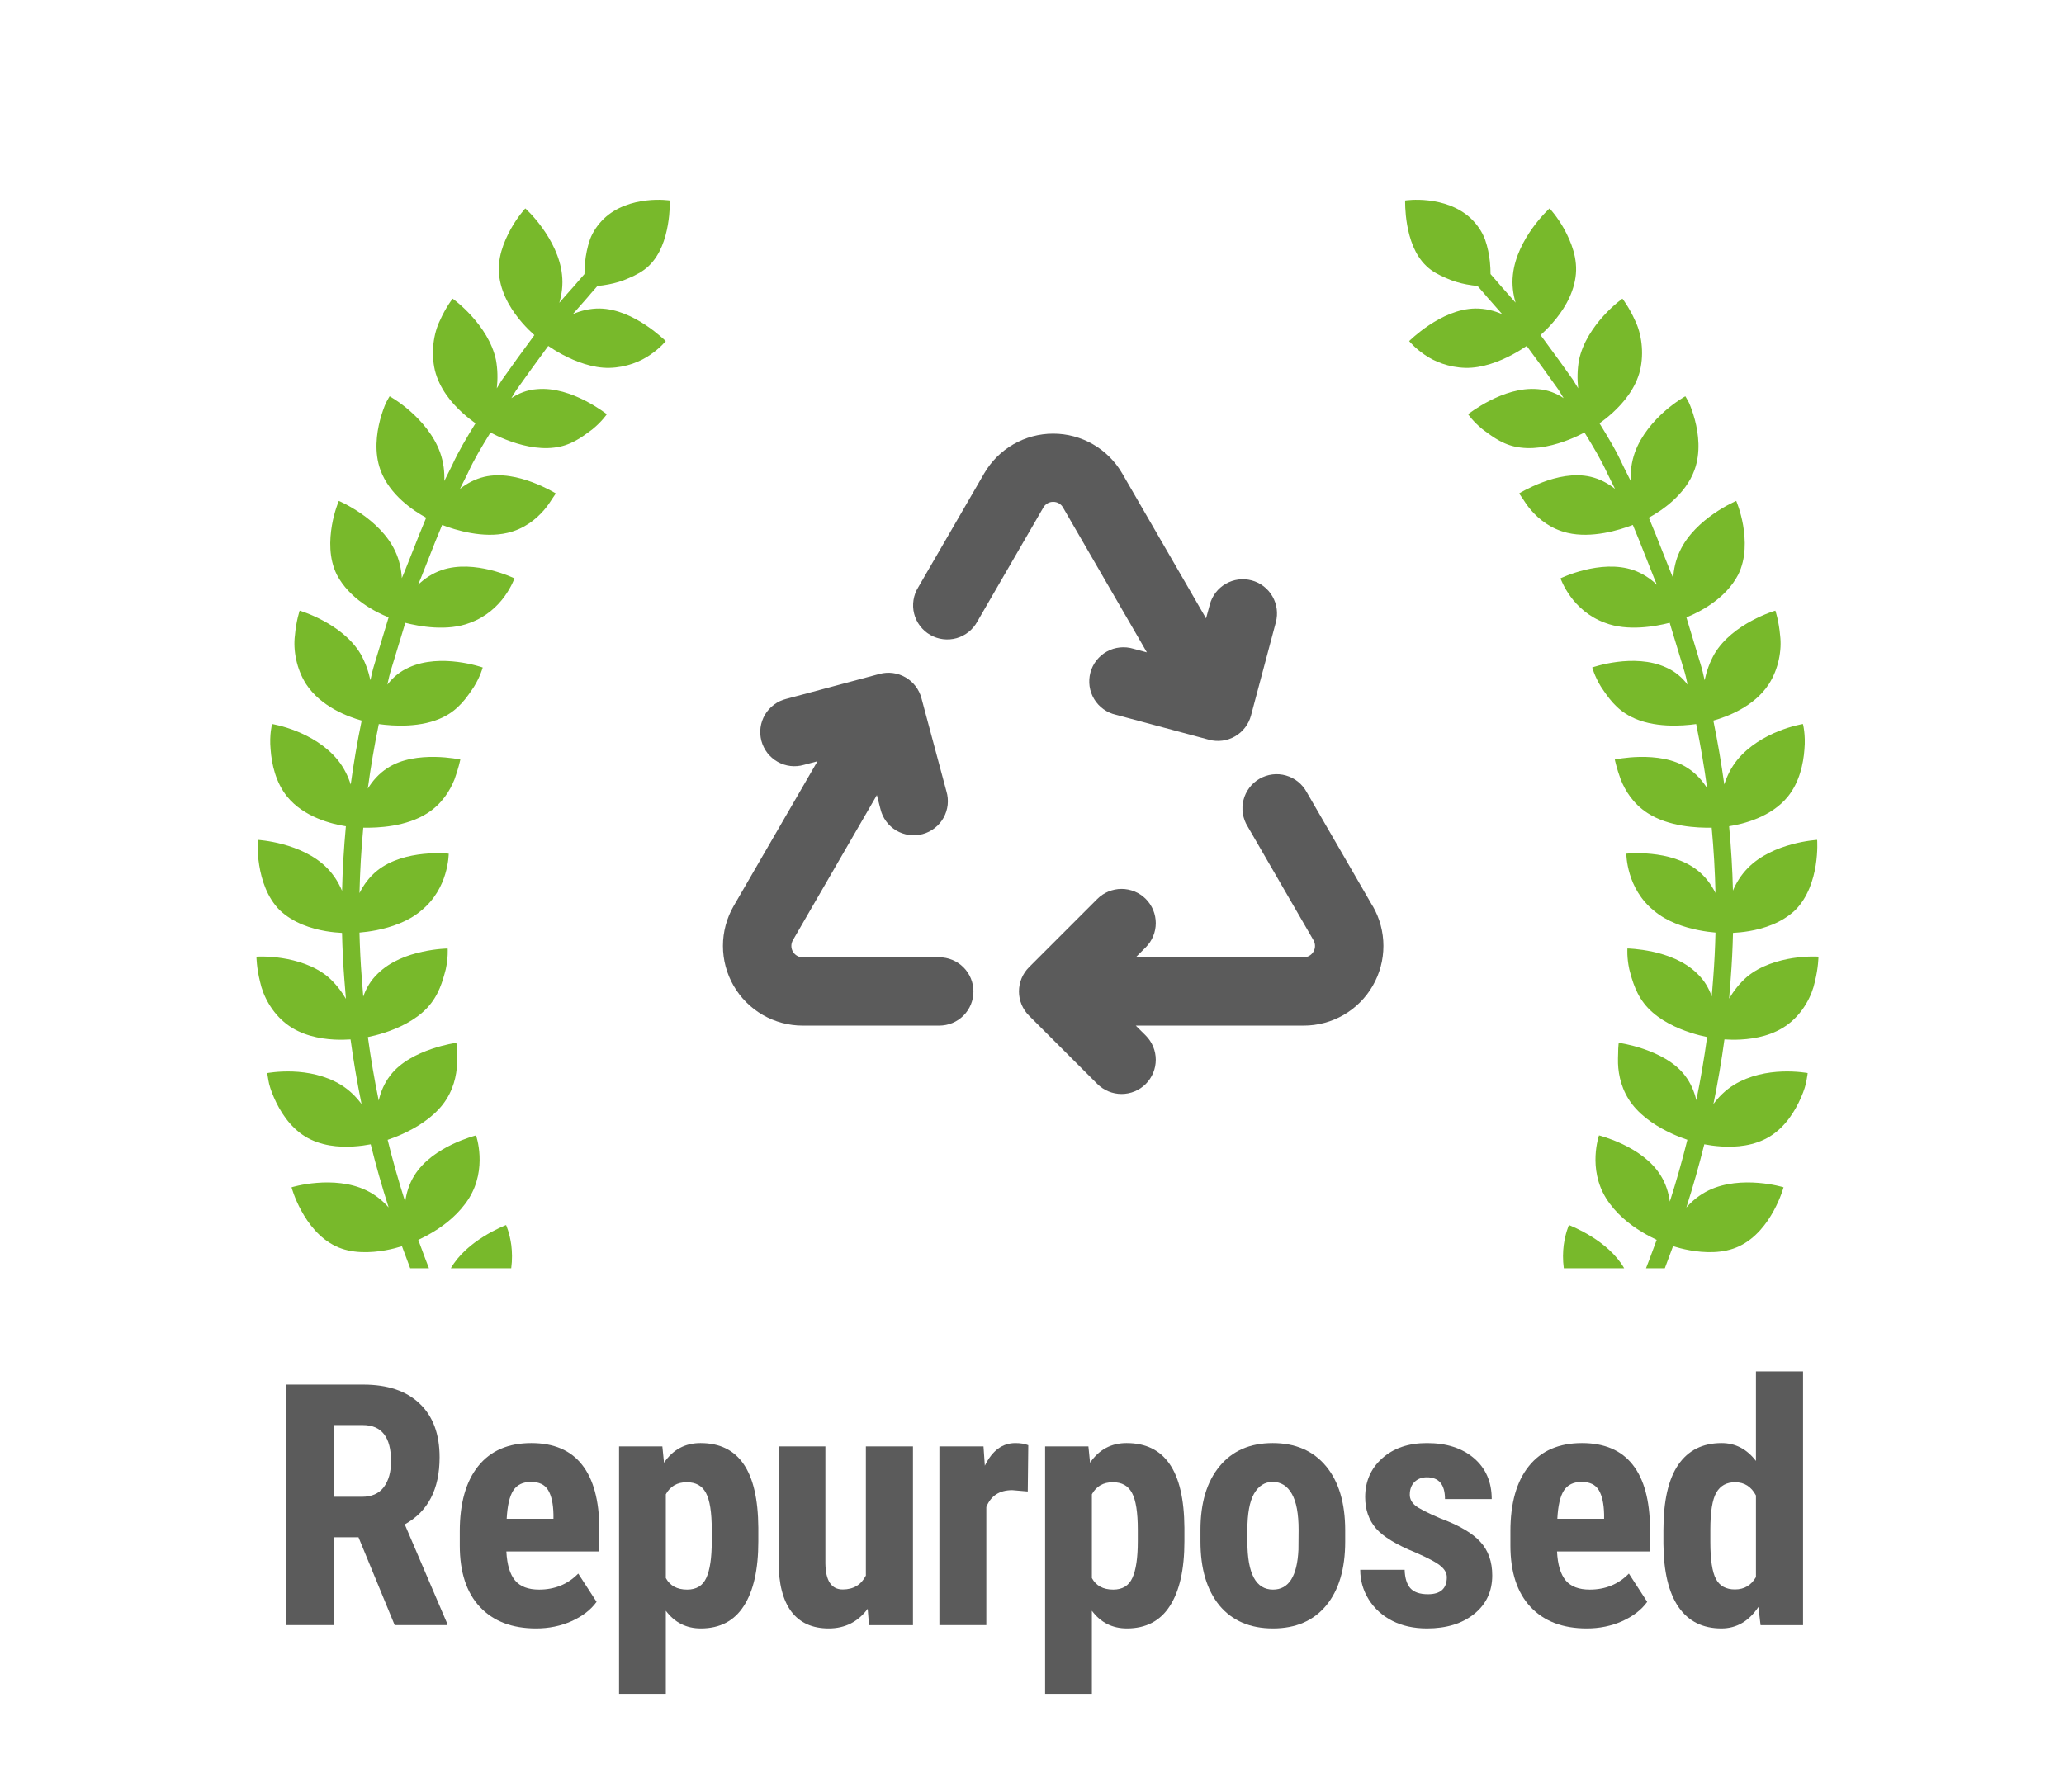 <svg width="76" height="66" viewBox="0 0 76 66" fill="none" xmlns="http://www.w3.org/2000/svg">
<path fill-rule="evenodd" clip-rule="evenodd" d="M54.68 8.815C54.574 8.535 54.4 8.279 54.173 8.057C53.714 7.616 53.096 7.439 52.605 7.383C52.113 7.325 51.74 7.384 51.74 7.384C51.74 7.384 51.727 7.787 51.814 8.286C51.903 8.787 52.086 9.379 52.512 9.788C52.723 9.996 52.987 10.129 53.243 10.239C53.492 10.355 53.754 10.427 53.992 10.473C54.142 10.502 54.283 10.52 54.406 10.532L54.642 10.803C54.728 10.908 54.832 11.024 54.95 11.157L54.95 11.157L54.951 11.157L54.972 11.182L54.973 11.182L54.973 11.183L54.973 11.183C55.077 11.299 55.192 11.428 55.314 11.571C55.021 11.442 54.682 11.359 54.325 11.362C53.681 11.371 53.075 11.675 52.627 11.972C52.179 12.27 51.888 12.562 51.888 12.562C51.888 12.562 52.092 12.816 52.452 13.061C52.807 13.312 53.348 13.534 53.964 13.548C54.578 13.562 55.211 13.315 55.685 13.062C55.898 12.948 56.08 12.833 56.216 12.741L56.276 12.823C56.617 13.285 56.997 13.804 57.389 14.358L57.575 14.663C57.314 14.491 57.004 14.357 56.63 14.332C55.98 14.274 55.34 14.509 54.859 14.754C54.381 15 54.058 15.255 54.058 15.255C54.058 15.255 54.24 15.526 54.582 15.804L54.644 15.85C54.99 16.109 55.402 16.418 55.997 16.485C56.616 16.563 57.276 16.388 57.777 16.19C58.004 16.1 58.199 16.006 58.344 15.929L58.37 15.972L58.386 15.997C58.662 16.449 58.947 16.916 59.186 17.438L59.467 18.004C59.218 17.808 58.921 17.643 58.575 17.561C57.96 17.416 57.306 17.57 56.794 17.764C56.288 17.954 55.94 18.171 55.94 18.171C55.94 18.171 55.98 18.242 56.06 18.351C56.132 18.465 56.234 18.624 56.377 18.79C56.661 19.119 57.099 19.48 57.718 19.625C58.612 19.836 59.629 19.523 60.124 19.333C60.286 19.715 60.441 20.109 60.599 20.512L60.617 20.555C60.713 20.802 60.811 21.052 60.916 21.313C60.949 21.387 60.98 21.461 61.01 21.537C60.776 21.314 60.487 21.117 60.145 20.998C58.931 20.581 57.461 21.3 57.46 21.3C57.46 21.3 57.568 21.61 57.826 21.966C58.082 22.322 58.503 22.722 59.098 22.937C59.932 23.262 60.973 23.068 61.481 22.937L61.533 23.112L61.997 24.64C62.057 24.827 62.101 25.02 62.141 25.215C61.948 24.964 61.695 24.734 61.351 24.583C60.168 24.037 58.629 24.582 58.629 24.582C58.629 24.582 58.712 24.899 58.942 25.278L58.964 25.312C59.211 25.68 59.51 26.125 60.061 26.399C60.874 26.816 61.937 26.739 62.456 26.666C62.617 27.451 62.752 28.24 62.86 29.03C62.687 28.753 62.455 28.488 62.146 28.288C61.619 27.941 60.942 27.869 60.397 27.876C59.858 27.885 59.46 27.973 59.46 27.973C59.459 27.973 59.527 28.294 59.676 28.703C59.837 29.111 60.133 29.602 60.668 29.946C61.441 30.445 62.497 30.494 63.027 30.482C63.102 31.288 63.149 32.091 63.167 32.887C63.017 32.589 62.807 32.295 62.513 32.061C61.503 31.258 59.883 31.441 59.883 31.441C59.883 31.441 59.884 31.769 60.012 32.192C60.138 32.615 60.399 33.136 60.9 33.539C61.37 33.942 62.012 34.152 62.537 34.256C62.783 34.306 63.003 34.332 63.167 34.346C63.154 34.908 63.127 35.464 63.084 36.014C63.068 36.242 63.049 36.469 63.029 36.698C62.925 36.402 62.759 36.105 62.49 35.852C62.021 35.392 61.379 35.166 60.855 35.052C60.331 34.938 59.924 34.932 59.924 34.932C59.924 34.932 59.898 35.258 59.992 35.694C60.106 36.131 60.252 36.672 60.687 37.129C61.12 37.585 61.741 37.869 62.253 38.034C62.486 38.11 62.698 38.161 62.859 38.194C62.753 38.969 62.621 39.746 62.462 40.52C62.389 40.211 62.261 39.894 62.044 39.613C61.663 39.108 61.025 38.806 60.519 38.633C60.009 38.458 59.605 38.406 59.605 38.406C59.605 38.406 59.592 38.486 59.586 38.623C59.587 38.678 59.585 38.741 59.582 38.811L59.582 38.812V38.812V38.812C59.578 38.916 59.574 39.036 59.578 39.167C59.594 39.605 59.712 40.167 60.102 40.673C60.493 41.178 61.084 41.534 61.577 41.758C61.787 41.854 61.98 41.926 62.132 41.977C61.942 42.743 61.726 43.503 61.486 44.253C61.441 43.934 61.342 43.601 61.151 43.294C60.81 42.742 60.242 42.377 59.758 42.145C59.275 41.915 58.879 41.816 58.879 41.816C58.879 41.816 58.771 42.124 58.751 42.566C58.731 43.006 58.797 43.582 59.141 44.134C59.489 44.687 59.994 45.094 60.462 45.374C60.666 45.498 60.855 45.594 61.002 45.662C60.96 45.777 60.917 45.891 60.874 46.006C60.788 46.243 60.7 46.477 60.609 46.708H61.302C61.361 46.553 61.42 46.395 61.477 46.237C61.52 46.123 61.562 46.01 61.604 45.896C61.761 45.945 61.972 46.002 62.216 46.046C62.74 46.14 63.458 46.182 64.05 45.892C64.648 45.606 65.056 45.061 65.312 44.59C65.568 44.121 65.673 43.727 65.673 43.727C65.673 43.727 65.284 43.606 64.744 43.564C64.204 43.52 63.515 43.552 62.919 43.839C62.581 44.002 62.309 44.229 62.094 44.471C62.339 43.705 62.56 42.927 62.755 42.144C62.917 42.175 63.137 42.208 63.388 42.224C63.921 42.258 64.598 42.207 65.17 41.854C65.743 41.501 66.102 40.915 66.316 40.422C66.425 40.175 66.495 39.95 66.52 39.785C66.551 39.62 66.561 39.52 66.561 39.52C66.561 39.52 66.16 39.445 65.626 39.464C65.085 39.483 64.435 39.599 63.854 39.95C63.534 40.147 63.285 40.399 63.091 40.66C63.254 39.869 63.389 39.074 63.497 38.281C63.658 38.292 63.869 38.298 64.105 38.285C64.641 38.256 65.312 38.128 65.853 37.713C66.392 37.299 66.716 36.679 66.826 36.158C66.955 35.641 66.959 35.234 66.959 35.234C66.959 35.234 66.552 35.204 66.019 35.286C65.489 35.368 64.83 35.558 64.328 35.975C64.055 36.212 63.837 36.494 63.669 36.778C63.691 36.539 63.71 36.301 63.726 36.064C63.77 35.501 63.799 34.932 63.812 34.357C63.972 34.349 64.178 34.331 64.408 34.292C64.94 34.201 65.598 33.996 66.101 33.522C66.573 33.049 66.772 32.397 66.858 31.867C66.942 31.336 66.91 30.932 66.91 30.932C66.91 30.932 65.284 31.021 64.355 31.973C64.106 32.227 63.931 32.514 63.81 32.801C63.791 32.015 63.743 31.223 63.669 30.429C64.184 30.349 65.218 30.098 65.835 29.334C66.258 28.808 66.403 28.134 66.442 27.598C66.492 27.056 66.387 26.664 66.387 26.664C66.387 26.664 65.984 26.729 65.486 26.929C64.993 27.128 64.397 27.462 63.967 27.989C63.737 28.274 63.588 28.587 63.491 28.891C63.383 28.105 63.248 27.319 63.088 26.538C63.594 26.397 64.588 26.027 65.13 25.199C65.497 24.628 65.613 23.93 65.547 23.405C65.501 22.873 65.372 22.489 65.372 22.489C65.372 22.489 63.806 22.947 63.131 24.078C62.952 24.392 62.835 24.73 62.767 25.053C62.724 24.848 62.676 24.642 62.612 24.442L62.151 22.921L62.096 22.738C62.584 22.54 63.538 22.058 64.003 21.166C64.304 20.557 64.273 19.877 64.185 19.348C64.092 18.819 63.931 18.448 63.931 18.448C63.931 18.448 62.425 19.082 61.857 20.293C61.697 20.629 61.628 20.971 61.61 21.291C61.578 21.211 61.544 21.132 61.51 21.053C61.409 20.804 61.311 20.556 61.215 20.311C61.05 19.891 60.888 19.479 60.712 19.066C61.172 18.816 62.063 18.23 62.397 17.303C62.626 16.664 62.545 15.98 62.407 15.459C62.337 15.199 62.257 14.979 62.188 14.826C62.111 14.679 62.057 14.595 62.057 14.595C62.057 14.595 61.698 14.791 61.292 15.149C60.893 15.503 60.428 16.026 60.198 16.665C60.07 17.024 60.032 17.383 60.044 17.712L59.764 17.151C59.51 16.591 59.209 16.099 58.917 15.624L58.896 15.59C59.03 15.495 59.2 15.365 59.38 15.201C59.78 14.836 60.225 14.308 60.39 13.64C60.545 12.98 60.439 12.276 60.205 11.803C59.988 11.316 59.74 10.998 59.74 10.998C59.74 10.998 59.405 11.234 59.04 11.638C58.675 12.041 58.279 12.609 58.143 13.255C58.078 13.61 58.073 13.972 58.112 14.301L57.924 13.994C57.565 13.483 57.223 13.017 56.912 12.593L56.791 12.429L56.726 12.34C56.849 12.23 57.005 12.079 57.166 11.895C57.526 11.485 57.913 10.905 58.013 10.214C58.114 9.525 57.85 8.907 57.596 8.435C57.334 7.969 57.059 7.675 57.059 7.675C57.059 7.675 56.754 7.948 56.434 8.394C56.114 8.838 55.779 9.452 55.708 10.117C55.665 10.492 55.717 10.836 55.806 11.146C55.682 11.002 55.566 10.871 55.461 10.754L55.461 10.753L55.461 10.753L55.448 10.739C55.327 10.605 55.221 10.486 55.128 10.373L54.884 10.093C54.884 9.963 54.879 9.812 54.862 9.647C54.835 9.389 54.781 9.1 54.68 8.815ZM15.104 46.708C15.043 46.551 14.984 46.393 14.927 46.233C14.884 46.121 14.842 46.009 14.801 45.897C14.644 45.946 14.434 46.003 14.191 46.047C13.668 46.14 12.948 46.182 12.357 45.893C11.76 45.606 11.352 45.061 11.096 44.591C10.839 44.121 10.735 43.728 10.735 43.728C10.735 43.728 11.123 43.606 11.663 43.564C12.203 43.52 12.893 43.553 13.489 43.84C13.825 44.001 14.095 44.227 14.31 44.468C14.065 43.703 13.844 42.926 13.65 42.144C13.488 42.175 13.267 42.209 13.015 42.224C12.482 42.258 11.806 42.207 11.233 41.854C10.662 41.501 10.302 40.916 10.088 40.422C9.979 40.175 9.908 39.95 9.883 39.785C9.852 39.621 9.842 39.521 9.842 39.521C9.842 39.521 10.243 39.445 10.779 39.464C11.318 39.483 11.968 39.6 12.549 39.95C12.87 40.148 13.12 40.401 13.314 40.663C13.152 39.871 13.016 39.076 12.908 38.281C12.747 38.292 12.535 38.299 12.297 38.286C11.762 38.257 11.089 38.128 10.55 37.714C10.01 37.299 9.687 36.679 9.576 36.159C9.446 35.642 9.443 35.234 9.443 35.234C9.443 35.234 9.85 35.205 10.382 35.287C10.913 35.369 11.572 35.559 12.075 35.976C12.35 36.215 12.569 36.499 12.738 36.786C12.716 36.544 12.696 36.303 12.679 36.062C12.635 35.501 12.607 34.932 12.594 34.358C12.433 34.35 12.226 34.332 11.995 34.293C11.462 34.201 10.803 33.997 10.301 33.523C9.83 33.049 9.631 32.398 9.545 31.867C9.46 31.337 9.492 30.932 9.492 30.932C9.492 30.932 11.118 31.022 12.048 31.973C12.299 32.229 12.474 32.52 12.595 32.808C12.614 32.021 12.662 31.226 12.736 30.43C12.222 30.35 11.188 30.098 10.57 29.334C10.148 28.809 10.003 28.135 9.964 27.598C9.913 27.057 10.018 26.665 10.018 26.665C10.018 26.665 10.422 26.729 10.919 26.93C11.411 27.128 12.009 27.463 12.437 27.99C12.667 28.275 12.817 28.588 12.914 28.893C13.022 28.106 13.157 27.319 13.318 26.538C12.811 26.397 11.818 26.027 11.275 25.2C10.909 24.629 10.792 23.931 10.859 23.406C10.904 22.874 11.034 22.489 11.034 22.489C11.034 22.489 12.6 22.947 13.275 24.079C13.453 24.391 13.57 24.729 13.639 25.051C13.682 24.848 13.73 24.642 13.795 24.439L14.254 22.922L14.309 22.737C13.821 22.54 12.868 22.057 12.403 21.166C12.102 20.557 12.133 19.877 12.222 19.348C12.314 18.819 12.476 18.448 12.476 18.448C12.476 18.448 13.981 19.083 14.549 20.293C14.709 20.63 14.777 20.972 14.796 21.293C14.829 21.21 14.864 21.127 14.9 21.045C14.972 20.865 15.045 20.681 15.118 20.497L15.191 20.313L15.195 20.303C15.36 19.881 15.523 19.467 15.693 19.067C15.233 18.817 14.34 18.231 14.006 17.303C13.777 16.665 13.86 15.98 13.997 15.459C14.067 15.2 14.147 14.98 14.216 14.827C14.292 14.68 14.347 14.595 14.347 14.595C14.347 14.595 14.707 14.791 15.111 15.15C15.511 15.504 15.976 16.026 16.206 16.666C16.335 17.025 16.373 17.385 16.36 17.715L16.645 17.143C16.895 16.594 17.196 16.102 17.487 15.626L17.509 15.591C17.376 15.496 17.205 15.365 17.025 15.201C16.624 14.837 16.18 14.308 16.014 13.64C15.86 12.98 15.966 12.276 16.2 11.803C16.417 11.316 16.666 10.998 16.666 10.998C16.666 10.998 17.001 11.235 17.365 11.639C17.731 12.042 18.127 12.609 18.262 13.255C18.328 13.61 18.331 13.972 18.293 14.302L18.468 14.015C18.879 13.429 19.255 12.916 19.594 12.456L19.612 12.43L19.677 12.341C19.554 12.232 19.398 12.08 19.235 11.895C18.876 11.484 18.488 10.905 18.389 10.215C18.288 9.525 18.552 8.908 18.807 8.436C19.068 7.969 19.343 7.676 19.343 7.676C19.343 7.676 19.649 7.948 19.969 8.394C20.289 8.839 20.624 9.452 20.694 10.117C20.737 10.494 20.685 10.841 20.595 11.152C20.725 10.999 20.847 10.863 20.956 10.74C21.076 10.607 21.182 10.488 21.27 10.382L21.521 10.094C21.521 9.964 21.527 9.812 21.544 9.648C21.571 9.39 21.625 9.101 21.725 8.815C21.831 8.535 22.005 8.279 22.232 8.058C22.69 7.616 23.309 7.439 23.8 7.383C24.293 7.325 24.665 7.384 24.665 7.384C24.665 7.384 24.678 7.787 24.591 8.287C24.503 8.788 24.32 9.379 23.893 9.789C23.681 9.996 23.419 10.129 23.162 10.239C22.913 10.355 22.652 10.427 22.413 10.473C22.263 10.502 22.122 10.521 21.999 10.532L21.755 10.811C21.68 10.903 21.584 11.011 21.477 11.133L21.476 11.133L21.476 11.133L21.432 11.183L21.431 11.185C21.328 11.3 21.213 11.428 21.092 11.57C21.384 11.442 21.722 11.359 22.078 11.362C22.722 11.372 23.327 11.675 23.776 11.973C24.223 12.271 24.514 12.562 24.514 12.562C24.514 12.562 24.311 12.817 23.95 13.061C23.596 13.313 23.055 13.535 22.439 13.548C21.825 13.562 21.194 13.315 20.718 13.063C20.505 12.949 20.323 12.834 20.188 12.741L20.127 12.824C19.787 13.287 19.407 13.806 19.003 14.379L18.829 14.664C19.09 14.492 19.4 14.358 19.774 14.332C20.423 14.274 21.063 14.509 21.543 14.754C22.023 15 22.344 15.256 22.344 15.256C22.344 15.256 22.163 15.526 21.822 15.804L21.757 15.853C21.411 16.111 20.999 16.419 20.406 16.485C19.788 16.563 19.128 16.388 18.627 16.19C18.4 16.101 18.205 16.006 18.06 15.93L18.033 15.974L18.02 15.995L18.02 15.995C17.743 16.448 17.457 16.915 17.223 17.43L16.937 18.005C17.186 17.809 17.484 17.644 17.83 17.562C18.445 17.417 19.099 17.571 19.611 17.764C20.117 17.955 20.464 18.172 20.464 18.172C20.464 18.172 20.424 18.243 20.345 18.352C20.273 18.466 20.171 18.625 20.028 18.79C19.742 19.12 19.305 19.481 18.687 19.625C17.792 19.837 16.774 19.523 16.281 19.334C16.117 19.719 15.953 20.134 15.788 20.557C15.751 20.65 15.714 20.744 15.677 20.838L15.677 20.838C15.616 20.993 15.555 21.149 15.492 21.305C15.458 21.381 15.426 21.459 15.394 21.537C15.629 21.314 15.918 21.117 16.259 20.998C17.473 20.581 18.944 21.301 18.944 21.301C18.944 21.301 18.836 21.61 18.578 21.966C18.322 22.322 17.9 22.723 17.305 22.938C16.471 23.263 15.432 23.069 14.923 22.938L14.871 23.114L14.408 24.637C14.348 24.828 14.304 25.021 14.263 25.215C14.456 24.965 14.709 24.735 15.052 24.584C16.236 24.038 17.775 24.583 17.775 24.583C17.775 24.583 17.692 24.9 17.461 25.279L17.443 25.307C17.196 25.676 16.896 26.125 16.343 26.4C15.53 26.816 14.467 26.74 13.948 26.667C13.786 27.456 13.65 28.249 13.543 29.044C13.716 28.762 13.95 28.491 14.265 28.288C14.792 27.941 15.47 27.869 16.013 27.876C16.553 27.885 16.951 27.973 16.951 27.973C16.951 27.973 16.885 28.294 16.736 28.703C16.573 29.111 16.278 29.602 15.742 29.946C14.966 30.448 13.905 30.495 13.377 30.482C13.302 31.29 13.255 32.095 13.237 32.892C13.387 32.592 13.598 32.297 13.893 32.062C14.903 31.258 16.523 31.441 16.523 31.441C16.523 31.441 16.522 31.769 16.394 32.192C16.268 32.616 16.008 33.136 15.506 33.539C15.037 33.942 14.395 34.152 13.87 34.257C13.623 34.306 13.402 34.333 13.237 34.346C13.25 34.908 13.278 35.464 13.321 36.013C13.337 36.243 13.355 36.473 13.376 36.704C13.479 36.406 13.646 36.107 13.917 35.852C14.386 35.392 15.027 35.167 15.552 35.052C16.077 34.938 16.484 34.933 16.484 34.933C16.484 34.933 16.509 35.259 16.415 35.694C16.301 36.131 16.155 36.673 15.72 37.129C15.288 37.585 14.667 37.869 14.154 38.035C13.92 38.111 13.707 38.162 13.546 38.195C13.652 38.974 13.785 39.755 13.945 40.533C14.017 40.219 14.146 39.898 14.366 39.614C14.745 39.109 15.383 38.806 15.89 38.633C16.4 38.458 16.804 38.406 16.804 38.406C16.804 38.406 16.817 38.486 16.823 38.623C16.822 38.678 16.825 38.74 16.827 38.809C16.831 38.914 16.835 39.035 16.831 39.168C16.814 39.605 16.698 40.167 16.307 40.674C15.915 41.178 15.325 41.534 14.833 41.758C14.62 41.856 14.425 41.928 14.273 41.979C14.463 42.747 14.679 43.509 14.92 44.261C14.964 43.939 15.064 43.604 15.256 43.294C15.598 42.743 16.167 42.378 16.65 42.146C17.133 41.916 17.529 41.816 17.529 41.816C17.529 41.816 17.637 42.125 17.657 42.566C17.677 43.007 17.611 43.583 17.267 44.135C16.918 44.688 16.413 45.094 15.945 45.375C15.74 45.499 15.55 45.596 15.402 45.664C15.444 45.777 15.486 45.889 15.528 46.002C15.614 46.24 15.704 46.476 15.795 46.708H15.104ZM57.582 46.708H59.805C59.507 46.192 59.029 45.809 58.61 45.547C58.153 45.261 57.771 45.117 57.771 45.117C57.771 45.117 57.638 45.416 57.579 45.856C57.547 46.104 57.54 46.398 57.582 46.708ZM18.824 46.708H16.601C16.9 46.192 17.378 45.809 17.797 45.547C18.253 45.261 18.635 45.117 18.635 45.117C18.635 45.117 18.768 45.416 18.827 45.856C18.858 46.104 18.866 46.398 18.824 46.708Z" fill="#78B92B"/>
<path d="M61.25 56.361C61.25 55.282 61.432 54.477 61.797 53.946C62.163 53.414 62.694 53.148 63.391 53.148C63.898 53.148 64.32 53.367 64.657 53.806V50.508H66.391V59.853H64.827L64.748 59.183C64.395 59.711 63.941 59.974 63.385 59.974C62.696 59.974 62.169 59.711 61.804 59.183C61.443 58.656 61.258 57.882 61.25 56.859V56.361ZM62.978 56.793C62.978 57.441 63.047 57.896 63.185 58.155C63.322 58.411 63.556 58.538 63.884 58.538C64.225 58.538 64.482 58.386 64.657 58.082V55.077C64.486 54.753 64.231 54.59 63.89 54.59C63.574 54.59 63.343 54.718 63.197 54.974C63.051 55.229 62.978 55.683 62.978 56.336V56.793Z" fill="#5B5B5B"/>
<path d="M58.427 59.974C57.543 59.974 56.853 59.711 56.358 59.183C55.864 58.656 55.616 57.902 55.616 56.92V56.397C55.616 55.359 55.843 54.558 56.298 53.994C56.752 53.43 57.403 53.148 58.25 53.148C59.078 53.148 59.7 53.414 60.118 53.945C60.536 54.473 60.749 55.255 60.757 56.294V57.139H57.332C57.356 57.626 57.464 57.983 57.654 58.21C57.845 58.433 58.139 58.544 58.536 58.544C59.112 58.544 59.593 58.348 59.978 57.954L60.653 58.995C60.443 59.287 60.136 59.524 59.735 59.706C59.333 59.885 58.897 59.974 58.427 59.974ZM57.344 55.935H59.066V55.776C59.057 55.383 58.993 55.085 58.871 54.882C58.749 54.679 58.538 54.578 58.238 54.578C57.938 54.578 57.719 54.685 57.581 54.901C57.447 55.115 57.368 55.46 57.344 55.935Z" fill="#5B5B5B"/>
<path d="M53.274 58.088C53.274 57.942 53.203 57.808 53.061 57.687C52.923 57.561 52.613 57.393 52.13 57.182C51.42 56.894 50.931 56.596 50.664 56.288C50.4 55.979 50.268 55.596 50.268 55.138C50.268 54.562 50.475 54.087 50.889 53.714C51.307 53.337 51.858 53.148 52.544 53.148C53.266 53.148 53.843 53.335 54.278 53.708C54.711 54.081 54.928 54.582 54.928 55.211H53.207C53.207 54.675 52.984 54.408 52.538 54.408C52.355 54.408 52.205 54.465 52.087 54.578C51.97 54.692 51.911 54.85 51.911 55.053C51.911 55.199 51.976 55.328 52.106 55.442C52.235 55.551 52.542 55.71 53.024 55.916C53.726 56.176 54.221 56.466 54.509 56.786C54.801 57.103 54.947 57.514 54.947 58.021C54.947 58.609 54.726 59.082 54.284 59.439C53.842 59.796 53.261 59.974 52.544 59.974C52.061 59.974 51.635 59.881 51.266 59.694C50.897 59.504 50.607 59.24 50.396 58.903C50.189 58.567 50.086 58.204 50.086 57.815H51.722C51.73 58.115 51.8 58.34 51.929 58.49C52.063 58.64 52.28 58.715 52.58 58.715C53.042 58.715 53.274 58.506 53.274 58.088Z" fill="#5B5B5B"/>
<path d="M44.203 56.348C44.203 55.351 44.438 54.568 44.909 54C45.379 53.432 46.03 53.148 46.862 53.148C47.701 53.148 48.356 53.432 48.827 54C49.297 54.568 49.532 55.355 49.532 56.361V56.78C49.532 57.782 49.299 58.565 48.833 59.129C48.366 59.692 47.713 59.974 46.874 59.974C46.03 59.974 45.373 59.692 44.903 59.129C44.436 58.561 44.203 57.774 44.203 56.768V56.348ZM45.931 56.78C45.931 57.956 46.245 58.544 46.874 58.544C47.454 58.544 47.766 58.054 47.811 57.072L47.817 56.348C47.817 55.748 47.734 55.304 47.567 55.016C47.401 54.724 47.166 54.578 46.862 54.578C46.57 54.578 46.34 54.724 46.174 55.016C46.012 55.304 45.931 55.748 45.931 56.348V56.78Z" fill="#5B5B5B"/>
<path d="M43.612 56.768C43.612 57.802 43.433 58.595 43.076 59.147C42.724 59.698 42.196 59.974 41.495 59.974C40.959 59.974 40.529 59.757 40.205 59.323V62.383H38.483V53.27H40.077L40.138 53.872C40.467 53.39 40.915 53.148 41.483 53.148C42.184 53.148 42.711 53.404 43.064 53.915C43.421 54.426 43.604 55.209 43.612 56.263V56.768ZM41.896 56.336C41.896 55.7 41.825 55.249 41.683 54.986C41.545 54.722 41.31 54.59 40.978 54.59C40.625 54.59 40.367 54.738 40.205 55.034V58.119C40.359 58.403 40.621 58.544 40.99 58.544C41.331 58.544 41.566 58.401 41.696 58.113C41.829 57.825 41.896 57.377 41.896 56.768V56.336Z" fill="#5B5B5B"/>
<path d="M37.844 54.931L37.273 54.882C36.802 54.882 36.484 55.089 36.318 55.503V59.852H34.59V53.27H36.214L36.263 53.982C36.535 53.426 36.91 53.148 37.388 53.148C37.583 53.148 37.741 53.175 37.863 53.227L37.844 54.931Z" fill="#5B5B5B"/>
<path d="M31.95 59.25C31.593 59.733 31.114 59.974 30.514 59.974C29.91 59.974 29.452 59.767 29.139 59.354C28.827 58.936 28.671 58.33 28.671 57.535V53.27H30.392V57.577C30.401 58.218 30.614 58.539 31.031 58.539C31.425 58.539 31.709 58.368 31.883 58.028V53.27H33.617V59.853H31.999L31.95 59.25Z" fill="#5B5B5B"/>
<path d="M27.923 56.768C27.923 57.802 27.745 58.595 27.388 59.147C27.035 59.698 26.508 59.974 25.806 59.974C25.271 59.974 24.841 59.757 24.517 59.323V62.383H22.795V53.27H24.389L24.45 53.872C24.778 53.39 25.226 53.148 25.794 53.148C26.496 53.148 27.023 53.404 27.376 53.915C27.733 54.426 27.915 55.209 27.923 56.263V56.768ZM26.208 56.336C26.208 55.7 26.137 55.249 25.995 54.986C25.857 54.722 25.622 54.59 25.289 54.59C24.936 54.59 24.679 54.738 24.517 55.034V58.119C24.671 58.403 24.932 58.544 25.301 58.544C25.642 58.544 25.877 58.401 26.007 58.113C26.141 57.825 26.208 57.377 26.208 56.768V56.336Z" fill="#5B5B5B"/>
<path d="M19.74 59.974C18.856 59.974 18.167 59.711 17.672 59.183C17.177 58.656 16.93 57.902 16.93 56.92V56.397C16.93 55.359 17.157 54.558 17.611 53.994C18.065 53.43 18.716 53.148 19.564 53.148C20.391 53.148 21.014 53.414 21.431 53.945C21.849 54.473 22.062 55.255 22.07 56.294V57.139H18.645C18.67 57.626 18.777 57.983 18.968 58.21C19.158 58.433 19.452 58.544 19.85 58.544C20.426 58.544 20.906 58.348 21.292 57.954L21.967 58.995C21.756 59.287 21.45 59.524 21.048 59.706C20.647 59.885 20.211 59.974 19.74 59.974ZM18.657 55.935H20.379V55.776C20.371 55.383 20.306 55.085 20.184 54.882C20.063 54.679 19.852 54.578 19.552 54.578C19.252 54.578 19.033 54.685 18.895 54.901C18.761 55.115 18.682 55.46 18.657 55.935Z" fill="#5B5B5B"/>
<path d="M13.2 56.616H12.312V59.852H10.523V50.995H13.377C14.273 50.995 14.964 51.228 15.451 51.694C15.942 52.157 16.187 52.816 16.187 53.672C16.187 54.848 15.759 55.671 14.904 56.142L16.455 59.767V59.852H14.533L13.2 56.616ZM12.312 55.126H13.328C13.685 55.126 13.953 55.008 14.131 54.773C14.309 54.533 14.399 54.215 14.399 53.818C14.399 52.929 14.052 52.485 13.358 52.485H12.312V55.126Z" fill="#5B5B5B"/>
<path d="M35.844 36.515C35.844 36.849 35.712 37.169 35.476 37.405C35.24 37.641 34.92 37.773 34.586 37.773H29.554C29.039 37.773 28.533 37.637 28.087 37.38C27.641 37.122 27.27 36.751 27.013 36.305C26.756 35.859 26.62 35.353 26.62 34.837C26.62 34.322 26.756 33.816 27.013 33.37L30.101 28.036L29.602 28.169C29.441 28.216 29.273 28.23 29.107 28.211C28.94 28.191 28.779 28.139 28.634 28.057C28.488 27.974 28.36 27.864 28.257 27.732C28.155 27.599 28.08 27.448 28.036 27.286C27.993 27.124 27.983 26.956 28.005 26.79C28.028 26.624 28.084 26.464 28.169 26.32C28.254 26.176 28.367 26.051 28.502 25.951C28.636 25.851 28.789 25.779 28.952 25.739L32.388 24.82C32.71 24.734 33.053 24.779 33.342 24.946C33.631 25.112 33.841 25.387 33.928 25.709L34.849 29.144C34.898 29.305 34.913 29.475 34.895 29.642C34.876 29.809 34.825 29.971 34.743 30.118C34.661 30.265 34.55 30.394 34.417 30.497C34.285 30.601 34.133 30.676 33.97 30.72C33.808 30.763 33.638 30.774 33.472 30.751C33.305 30.728 33.145 30.672 33 30.586C32.856 30.5 32.73 30.385 32.63 30.25C32.531 30.114 32.459 29.96 32.42 29.796L32.288 29.282L29.195 34.628C29.159 34.692 29.139 34.764 29.139 34.837C29.139 34.91 29.158 34.982 29.194 35.046C29.23 35.109 29.283 35.162 29.346 35.2C29.409 35.237 29.481 35.257 29.554 35.257H34.586C34.92 35.257 35.24 35.39 35.476 35.626C35.712 35.862 35.844 36.182 35.844 36.515ZM38.78 18.483C38.854 18.482 38.927 18.501 38.991 18.538C39.055 18.575 39.107 18.628 39.143 18.693L42.23 24.026L41.733 23.893C41.571 23.844 41.401 23.828 41.233 23.846C41.065 23.863 40.902 23.915 40.754 23.997C40.607 24.079 40.477 24.19 40.373 24.324C40.269 24.457 40.194 24.61 40.15 24.773C40.107 24.937 40.097 25.107 40.12 25.274C40.144 25.442 40.202 25.602 40.289 25.747C40.377 25.892 40.492 26.017 40.629 26.116C40.766 26.215 40.922 26.286 41.087 26.323L44.522 27.245C44.845 27.331 45.188 27.286 45.477 27.119C45.765 26.952 45.976 26.678 46.063 26.356L46.979 22.918C47.065 22.596 47.02 22.252 46.853 21.963C46.686 21.673 46.411 21.462 46.089 21.376C45.766 21.289 45.423 21.335 45.133 21.502C44.844 21.668 44.633 21.943 44.547 22.266L44.409 22.775L41.321 17.435C41.063 16.99 40.692 16.62 40.246 16.363C39.8 16.106 39.295 15.971 38.78 15.971C38.266 15.971 37.76 16.106 37.314 16.363C36.868 16.62 36.498 16.99 36.24 17.435L33.812 21.628C33.722 21.772 33.663 21.931 33.637 22.098C33.611 22.265 33.618 22.435 33.659 22.598C33.7 22.762 33.774 22.916 33.875 23.05C33.977 23.185 34.105 23.298 34.251 23.382C34.397 23.467 34.558 23.521 34.725 23.541C34.893 23.562 35.063 23.549 35.225 23.503C35.387 23.456 35.538 23.378 35.67 23.272C35.801 23.166 35.91 23.035 35.989 22.887L38.417 18.693C38.453 18.628 38.506 18.575 38.57 18.538C38.633 18.501 38.706 18.482 38.78 18.483ZM50.543 33.37L48.117 29.177C48.037 29.028 47.928 28.897 47.797 28.791C47.666 28.685 47.514 28.607 47.352 28.561C47.19 28.514 47.02 28.501 46.853 28.522C46.685 28.543 46.524 28.597 46.378 28.681C46.232 28.765 46.104 28.878 46.003 29.013C45.901 29.148 45.828 29.301 45.787 29.465C45.746 29.629 45.738 29.799 45.764 29.965C45.791 30.132 45.85 30.292 45.939 30.435L48.365 34.628C48.402 34.692 48.421 34.764 48.421 34.838C48.421 34.911 48.402 34.984 48.365 35.047C48.328 35.111 48.276 35.164 48.212 35.201C48.148 35.238 48.076 35.257 48.002 35.257H41.821L42.189 34.889C42.306 34.772 42.398 34.633 42.462 34.48C42.525 34.328 42.558 34.164 42.558 33.998C42.558 33.833 42.525 33.669 42.462 33.516C42.398 33.363 42.306 33.224 42.189 33.107C42.072 32.99 41.933 32.897 41.78 32.834C41.627 32.771 41.463 32.738 41.297 32.738C41.132 32.738 40.968 32.771 40.815 32.834C40.662 32.897 40.523 32.99 40.406 33.107L37.89 35.623C37.773 35.74 37.68 35.879 37.616 36.032C37.553 36.185 37.52 36.349 37.52 36.514C37.52 36.68 37.553 36.844 37.616 36.997C37.68 37.15 37.773 37.289 37.89 37.406L40.406 39.922C40.523 40.039 40.662 40.131 40.815 40.195C40.968 40.258 41.132 40.291 41.297 40.291C41.463 40.291 41.627 40.258 41.78 40.195C41.933 40.131 42.072 40.039 42.189 39.922C42.306 39.805 42.398 39.666 42.462 39.513C42.525 39.36 42.558 39.196 42.558 39.031C42.558 38.865 42.525 38.701 42.462 38.548C42.398 38.395 42.306 38.256 42.189 38.139L41.821 37.773H48.006C48.522 37.773 49.028 37.637 49.474 37.38C49.92 37.122 50.29 36.751 50.547 36.305C50.805 35.859 50.94 35.353 50.94 34.837C50.94 34.322 50.804 33.816 50.547 33.37H50.543Z" fill="#5B5B5B"/>
</svg>
